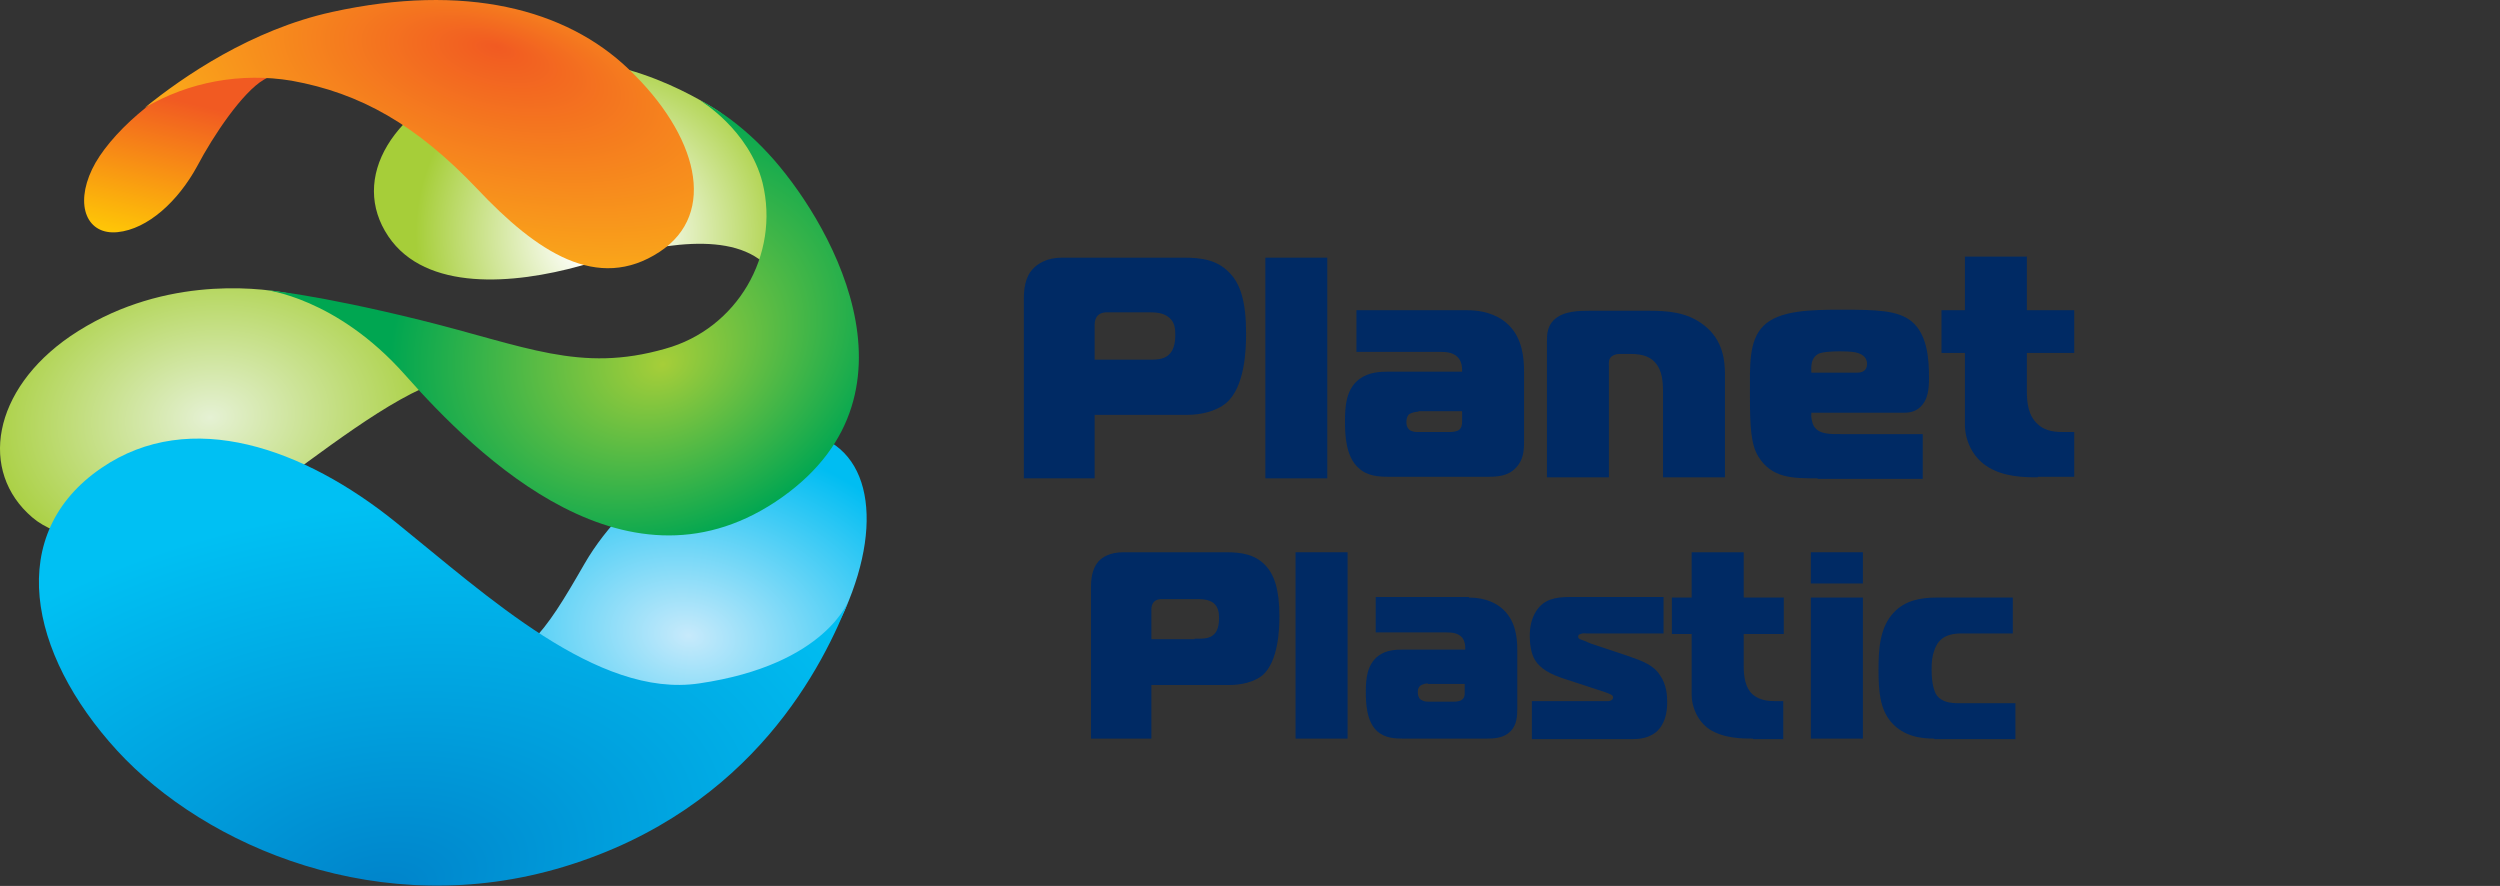 <?xml version="1.0" encoding="utf-8"?>
<!-- Generator: Adobe Illustrator 20.1.0, SVG Export Plug-In . SVG Version: 6.00 Build 0)  -->
<svg version="1.1" id="Слой_1" xmlns="http://www.w3.org/2000/svg" xmlns:xlink="http://www.w3.org/1999/xlink" x="0px" y="0px"
	 viewBox="0 0 480.3 170.2" style="enable-background:new 0 0 480.3 170.2;" xml:space="preserve">
<rect x="0" y="0" width="480.3" height="170.2" fill="#333333" stroke="none"/>
<style type="text/css">
	.st0{fill:url(#SVGID_1_);}
	.st1{fill:url(#SVGID_2_);}
	.st2{fill:url(#SVGID_3_);}
	.st3{fill:url(#SVGID_4_);}
	.st4{fill:url(#SVGID_5_);}
	.st5{fill:url(#SVGID_6_);}
	.st6{fill:url(#SVGID_7_);}
	.st7{fill:#002A64;}
</style>
<title>Ресурс 1bg</title>
<g id="Слой_2">
	<g id="Layer_1">
		
			<radialGradient id="SVGID_1_" cx="-819.133" cy="-225.209" r="73.27" gradientTransform="matrix(-0.43 0.25 -0.25 -0.43 -292.243 152.756)" gradientUnits="userSpaceOnUse">
			<stop  offset="0.17" style="stop-color:#FFFFFF"/>
			<stop  offset="1" style="stop-color:#A6CE39"/>
		</radialGradient>
		<path class="st0" d="M137,20.7c-5.6-3.4-23.6-13.7-42.8-7s-27,20.7-19.6,31.7c7.2,10.7,24.2,9.2,36.8,5.7
			c12.1-3.4,27.3-7.2,35.1-0.8c4.5,3.8,7.3,9.1,8,14.9C154.6,65.4,153.3,30.6,137,20.7z"/>
		
			<radialGradient id="SVGID_2_" cx="-1589.035" cy="1178.434" r="68.065" gradientTransform="matrix(-4.000000e-02 -0.49 0.67 -6.000000e-02 -812.733 -627.721)" gradientUnits="userSpaceOnUse">
			<stop  offset="0" style="stop-color:#E5F1D4"/>
			<stop  offset="1" style="stop-color:#A6CE39"/>
		</radialGradient>
		<path class="st1" d="M55.1,56.3c-6.4-1.2-24.8-3.1-41.6,8.3c-15,10.3-17.6,26-7.3,34.8c9.8,8.4,34.2,2.9,44.7-4.7
			c10.3-7.3,24.2-18.5,33.9-21.5c6.8-2.1,10.4-1.4,10.4-1.4S73.8,59.9,55.1,56.3z"/>
		
			<radialGradient id="SVGID_3_" cx="-1558.369" cy="1153.292" r="77.74" gradientTransform="matrix(8.000000e-02 -0.49 0.69 0.11 -538.833 -768.329)" gradientUnits="userSpaceOnUse">
			<stop  offset="0" style="stop-color:#C7EAFB"/>
			<stop  offset="1" style="stop-color:#00BDF2"/>
		</radialGradient>
		<path class="st2" d="M67.1,141.3c6.9,5.6,21.4,11.7,44.3,7.5s43.9-15.8,51-31.8c7.7-17.6,4.6-32.9-9.6-34.1s-32.3,11.2-40.5,25.4
			c-8.1,14.1-11.1,18.3-24,22.6C72.1,136.2,67.1,141.3,67.1,141.3z"/>
		
			<radialGradient id="SVGID_4_" cx="-1585.511" cy="901.471" r="119.3" fx="-1616.37" fy="901.471" gradientTransform="matrix(-7.000000e-02 -0.49 0.88 -0.13 -832.951 -503.191)" gradientUnits="userSpaceOnUse">
			<stop  offset="0" style="stop-color:#0083CA"/>
			<stop  offset="0.42" style="stop-color:#009EDC"/>
			<stop  offset="1" style="stop-color:#00C0F3"/>
		</radialGradient>
		<path class="st3" d="M163.2,115c-4.8,12.3-18.3,40.4-54.8,51.5c-35.2,10.7-68.9-3.8-85.9-22.3C5.3,125.4,1,102.5,19.5,89.9
			c17.1-11.7,39-3.7,56.5,10.4s38.8,33.9,58.3,31C159,127.7,163.2,115,163.2,115z"/>
		
			<linearGradient id="SVGID_5_" gradientUnits="userSpaceOnUse" x1="-528.694" y1="-1.327" x2="-500.244" y2="-29.776" gradientTransform="matrix(-0.85 0.52 -0.52 -0.85 -407.905 283.452)">
			<stop  offset="0.28" style="stop-color:#F15A22"/>
			<stop  offset="1" style="stop-color:#FFCB05"/>
		</linearGradient>
		<path class="st4" d="M60.7,13.1c-2.9-1.7-11.2-3-20.4,0.4C30.6,17.1,20.8,26,17.7,32.5c-3.4,7.1-0.9,12.7,4.9,12.1
			s11.6-5.9,15.3-12.7C41,26,46.6,17.7,50.7,15.3C57,11.7,60.7,13.1,60.7,13.1z"/>
		
			<radialGradient id="SVGID_6_" cx="-64.46" cy="555.158" r="57.49" fx="-86.725" fy="555.158" gradientTransform="matrix(-0.12 0.48 -1.11 -0.29 701.239 211.507)" gradientUnits="userSpaceOnUse">
			<stop  offset="0" style="stop-color:#F15A22"/>
			<stop  offset="1" style="stop-color:#FAA61A"/>
		</radialGradient>
		<path class="st5" d="M27.8,20.7c7.4-6,20.5-15,36-18.4c25.5-5.6,44.9-0.6,57,11C134,25.9,138,41,126.7,48.4
			c-11.9,7.8-23.6,0-35-12.1C80,24,69.3,17.9,56,15.5C46.3,13.9,36.3,15.7,27.8,20.7z"/>
		
			<radialGradient id="SVGID_7_" cx="-1853.179" cy="886.281" r="84.31" fx="-1868.75" fy="886.281" gradientTransform="matrix(-0.2 -0.45 0.55 -0.25 -733.855 -549.303)" gradientUnits="userSpaceOnUse">
			<stop  offset="0" style="stop-color:#A6CE39"/>
			<stop  offset="1" style="stop-color:#00A651"/>
		</radialGradient>
		<path class="st6" d="M50.9,55.7c0,0,13.7,1.4,26.9,16.3c14,15.8,43.1,44.4,72.5,23.5c28.8-20.5,8.3-54.1-2.6-65.9
			c-6.9-7.5-13.2-10.3-13.2-10.3s9.4,5.6,12,15.8c3.4,13.9-4.9,28.1-18.7,31.9c-16.4,4.7-26.8-0.5-47-5.5S50.9,55.7,50.9,55.7z"/>
	</g>
</g>
<path class="st7" d="M196.7,91.9V57.5c0-1.8,0.2-4.2,1.7-5.8c0.9-1,2.7-2.2,5.6-2.2h23.4c3.4,0,6.5,0.4,8.9,3
	c2,2.1,3.1,5.4,3.1,11.6c0,3-0.2,10.2-3.8,13.3c-2,1.7-5.1,2.3-7.4,2.3h-17.9v12.2H196.7z M220.2,69.1c1.7,0,3.4,0.1,4.5-1.1
	c0.7-0.7,1.1-1.9,1.1-3.7c0-1.1-0.1-2.4-1.2-3.3c-1.2-1-2.7-1-4.3-1h-7.6c-2.2,0-2.4,1.6-2.4,2.5v6.6H220.2z"/>
<path class="st7" d="M243.1,49.5H255v42.4h-11.9V49.5z"/>
<path class="st7" d="M281.9,59.6c3.9,0,6.5,1.4,7.9,2.8c2.7,2.6,3,6.4,3,9v13.4c0,1.7-0.1,3.6-1.6,5.1c-1.5,1.6-3.6,1.7-5.4,1.7
	h-18.9c-2,0-4.2-0.1-5.9-1.7c-2.5-2.2-2.6-6.5-2.6-9c0-2.8,0.2-6.2,2.8-8.1c1.8-1.3,3.8-1.4,5.7-1.4h14V71c0-0.5-0.1-1.4-0.6-2.1
	c-0.9-1.2-2.4-1.3-3.6-1.3h-16.1v-8H281.9z M272.5,79.1c-0.4,0-1.2,0.1-1.8,0.5c-0.4,0.4-0.5,1-0.5,1.5c0,0.5,0.1,1,0.5,1.4
	c0.4,0.4,1.1,0.5,1.6,0.5h6.2c0.6,0,1.4-0.1,1.8-0.4c0.5-0.4,0.6-1,0.6-1.6v-2H272.5z"/>
<path class="st7" d="M297.2,65.4c0-1.2,0.1-2.7,1.3-3.9c1.8-1.8,5-1.8,7-1.8h11.1c3.7,0,7.5,0.2,10.8,2.8c3.6,2.8,4,6.7,4,9.5v19.7
	h-11.9V75.4c0-2.2-0.2-4.1-1.3-5.5c-1-1.3-2.5-1.9-4.9-1.9h-2.1c-0.5,0-1.1,0.1-1.6,0.5c-0.6,0.5-0.5,1.2-0.5,1.8v21.4h-11.9V65.4z"
	/>
<path class="st7" d="M349.2,91.9c-4.8,0-8.8,0-11.4-4.2c-1.4-2.3-1.6-5.7-1.6-11.5c0-5.9-0.3-10.7,2.6-13.6c3-3,9.1-3.1,15.1-3.1
	c6.5,0,10.7,0.1,13.3,2.2c3.1,2.5,3.4,7.3,3.4,10.8c0,2.1-0.1,4.4-1.9,5.9c-1,0.8-2.1,0.9-3.1,0.9H348c-0.1,0.8,0.1,1.9,0.5,2.6
	c1,1.6,3.2,1.5,5.3,1.5h15.6v8.6H349.2z M356.8,71.6c1.7,0,1.9-1.1,1.9-1.7c0-0.8-0.4-1.8-2.2-2.2c-1-0.2-2.5-0.2-3.1-0.2
	c-1.4,0-3.3,0.1-4.1,0.5c-1.2,0.7-1.4,1.9-1.3,3.6H356.8z"/>
<path class="st7" d="M391.5,91.7c-2.4,0-6.7,0-9.9-2.2c-2.7-1.8-4.1-5-4.1-7.9V67.8H373v-8.2h4.5V49.3h11.9v10.3h9.1v8.2h-9.1v7.3
	c0,2.4,0.3,4.8,2.1,6.4c1.6,1.5,3.7,1.5,5.2,1.5h1.8v8.6H391.5z"/>
<path class="st7" d="M209.6,141.9v-29.1c0-1.5,0.2-3.5,1.4-4.9c0.8-0.9,2.3-1.8,4.8-1.8h19.8c2.9,0,5.5,0.4,7.5,2.5
	c1.7,1.8,2.7,4.6,2.7,9.8c0,2.5-0.2,8.6-3.2,11.3c-1.7,1.4-4.3,1.9-6.3,1.9h-15.1v10.3H209.6z M229.5,122.7c1.4,0,2.9,0.1,3.8-0.9
	c0.6-0.6,0.9-1.6,0.9-3.1c0-0.9-0.1-2-1-2.8c-1-0.8-2.3-0.8-3.6-0.8h-6.4c-1.8,0-2,1.3-2,2.1v5.6H229.5z"/>
<path class="st7" d="M248.9,106.1h10v35.8h-10V106.1z"/>
<path class="st7" d="M282.2,114.8c3.3,0,5.5,1.2,6.7,2.4c2.3,2.2,2.6,5.4,2.6,7.6v11.4c0,1.4-0.1,3.1-1.3,4.3
	c-1.3,1.3-3.1,1.4-4.6,1.4h-16c-1.7,0-3.5-0.1-5-1.4c-2.1-1.9-2.2-5.5-2.2-7.6c0-2.4,0.2-5.2,2.4-6.9c1.5-1.1,3.2-1.2,4.8-1.2h11.9
	v-0.4c0-0.5-0.1-1.2-0.5-1.8c-0.8-1-2-1.1-3.1-1.1h-13.6v-6.8H282.2z M274.3,131.3c-0.3,0-1,0.1-1.5,0.5c-0.4,0.4-0.4,0.8-0.4,1.3
	c0,0.4,0.1,0.8,0.4,1.2c0.4,0.3,0.9,0.5,1.4,0.5h5.2c0.5,0,1.2-0.1,1.5-0.4c0.5-0.4,0.5-0.9,0.5-1.3v-1.7H274.3z"/>
<path class="st7" d="M294.2,134.7H309c0.2,0,0.5-0.1,0.6-0.2c0.2-0.1,0.3-0.3,0.3-0.5c0-0.4-0.3-0.5-0.5-0.6
	c-0.4-0.2-0.9-0.4-3.1-1.1l-5.8-1.9c-2.5-0.8-4.6-1.9-5.6-3.6c-0.8-1.3-1-3.2-1-4.6c0-1.7,0.3-3.4,1.3-4.9c1.4-2.1,3.5-2.6,6.3-2.6
	h18.1v7h-14.7c-0.4,0-0.8-0.1-1.2,0.1c-0.3,0.1-0.5,0.1-0.5,0.5c0,0.4,0.3,0.5,0.6,0.6c1.2,0.4,0.9,0.4,2,0.8l6.9,2.3
	c2.9,1,5,1.8,6.2,3.7c1.3,1.8,1.4,4,1.4,5.2c0,2-0.4,4.3-2.2,5.8c-1.4,1.1-3.1,1.3-4.4,1.3h-19.4V134.7z"/>
<path class="st7" d="M336.8,141.9c-2,0-5.6,0-8.4-1.8c-2.2-1.5-3.4-4.2-3.4-6.6v-11.7h-3.8v-7h3.8v-8.7h10v8.7h7.7v7H335v6.2
	c0,2,0.3,4.1,1.7,5.4c1.4,1.2,3.1,1.3,4.4,1.3h1.5v7.3H336.8z"/>
<path class="st7" d="M347.9,112.1v-6h10v6H347.9z M347.9,114.8h10v27.1h-10V114.8z"/>
<path class="st7" d="M371.6,141.9c-2.3,0-5.8-0.3-8.3-3.2c-2.1-2.5-2.4-5.8-2.4-10c0-3.9,0.2-8.2,3-11.1c2.1-2.2,5-2.8,8.2-2.8h14.6
	v6.9h-9.9c-3.4,0-4.6,1.5-5.2,3.3c-0.4,1.1-0.5,2.2-0.5,3.6c0,3.1,0.6,4.2,0.8,4.7c1.2,2,3.8,1.8,5.4,1.8h9.9v6.9H371.6z"/>
</svg>
